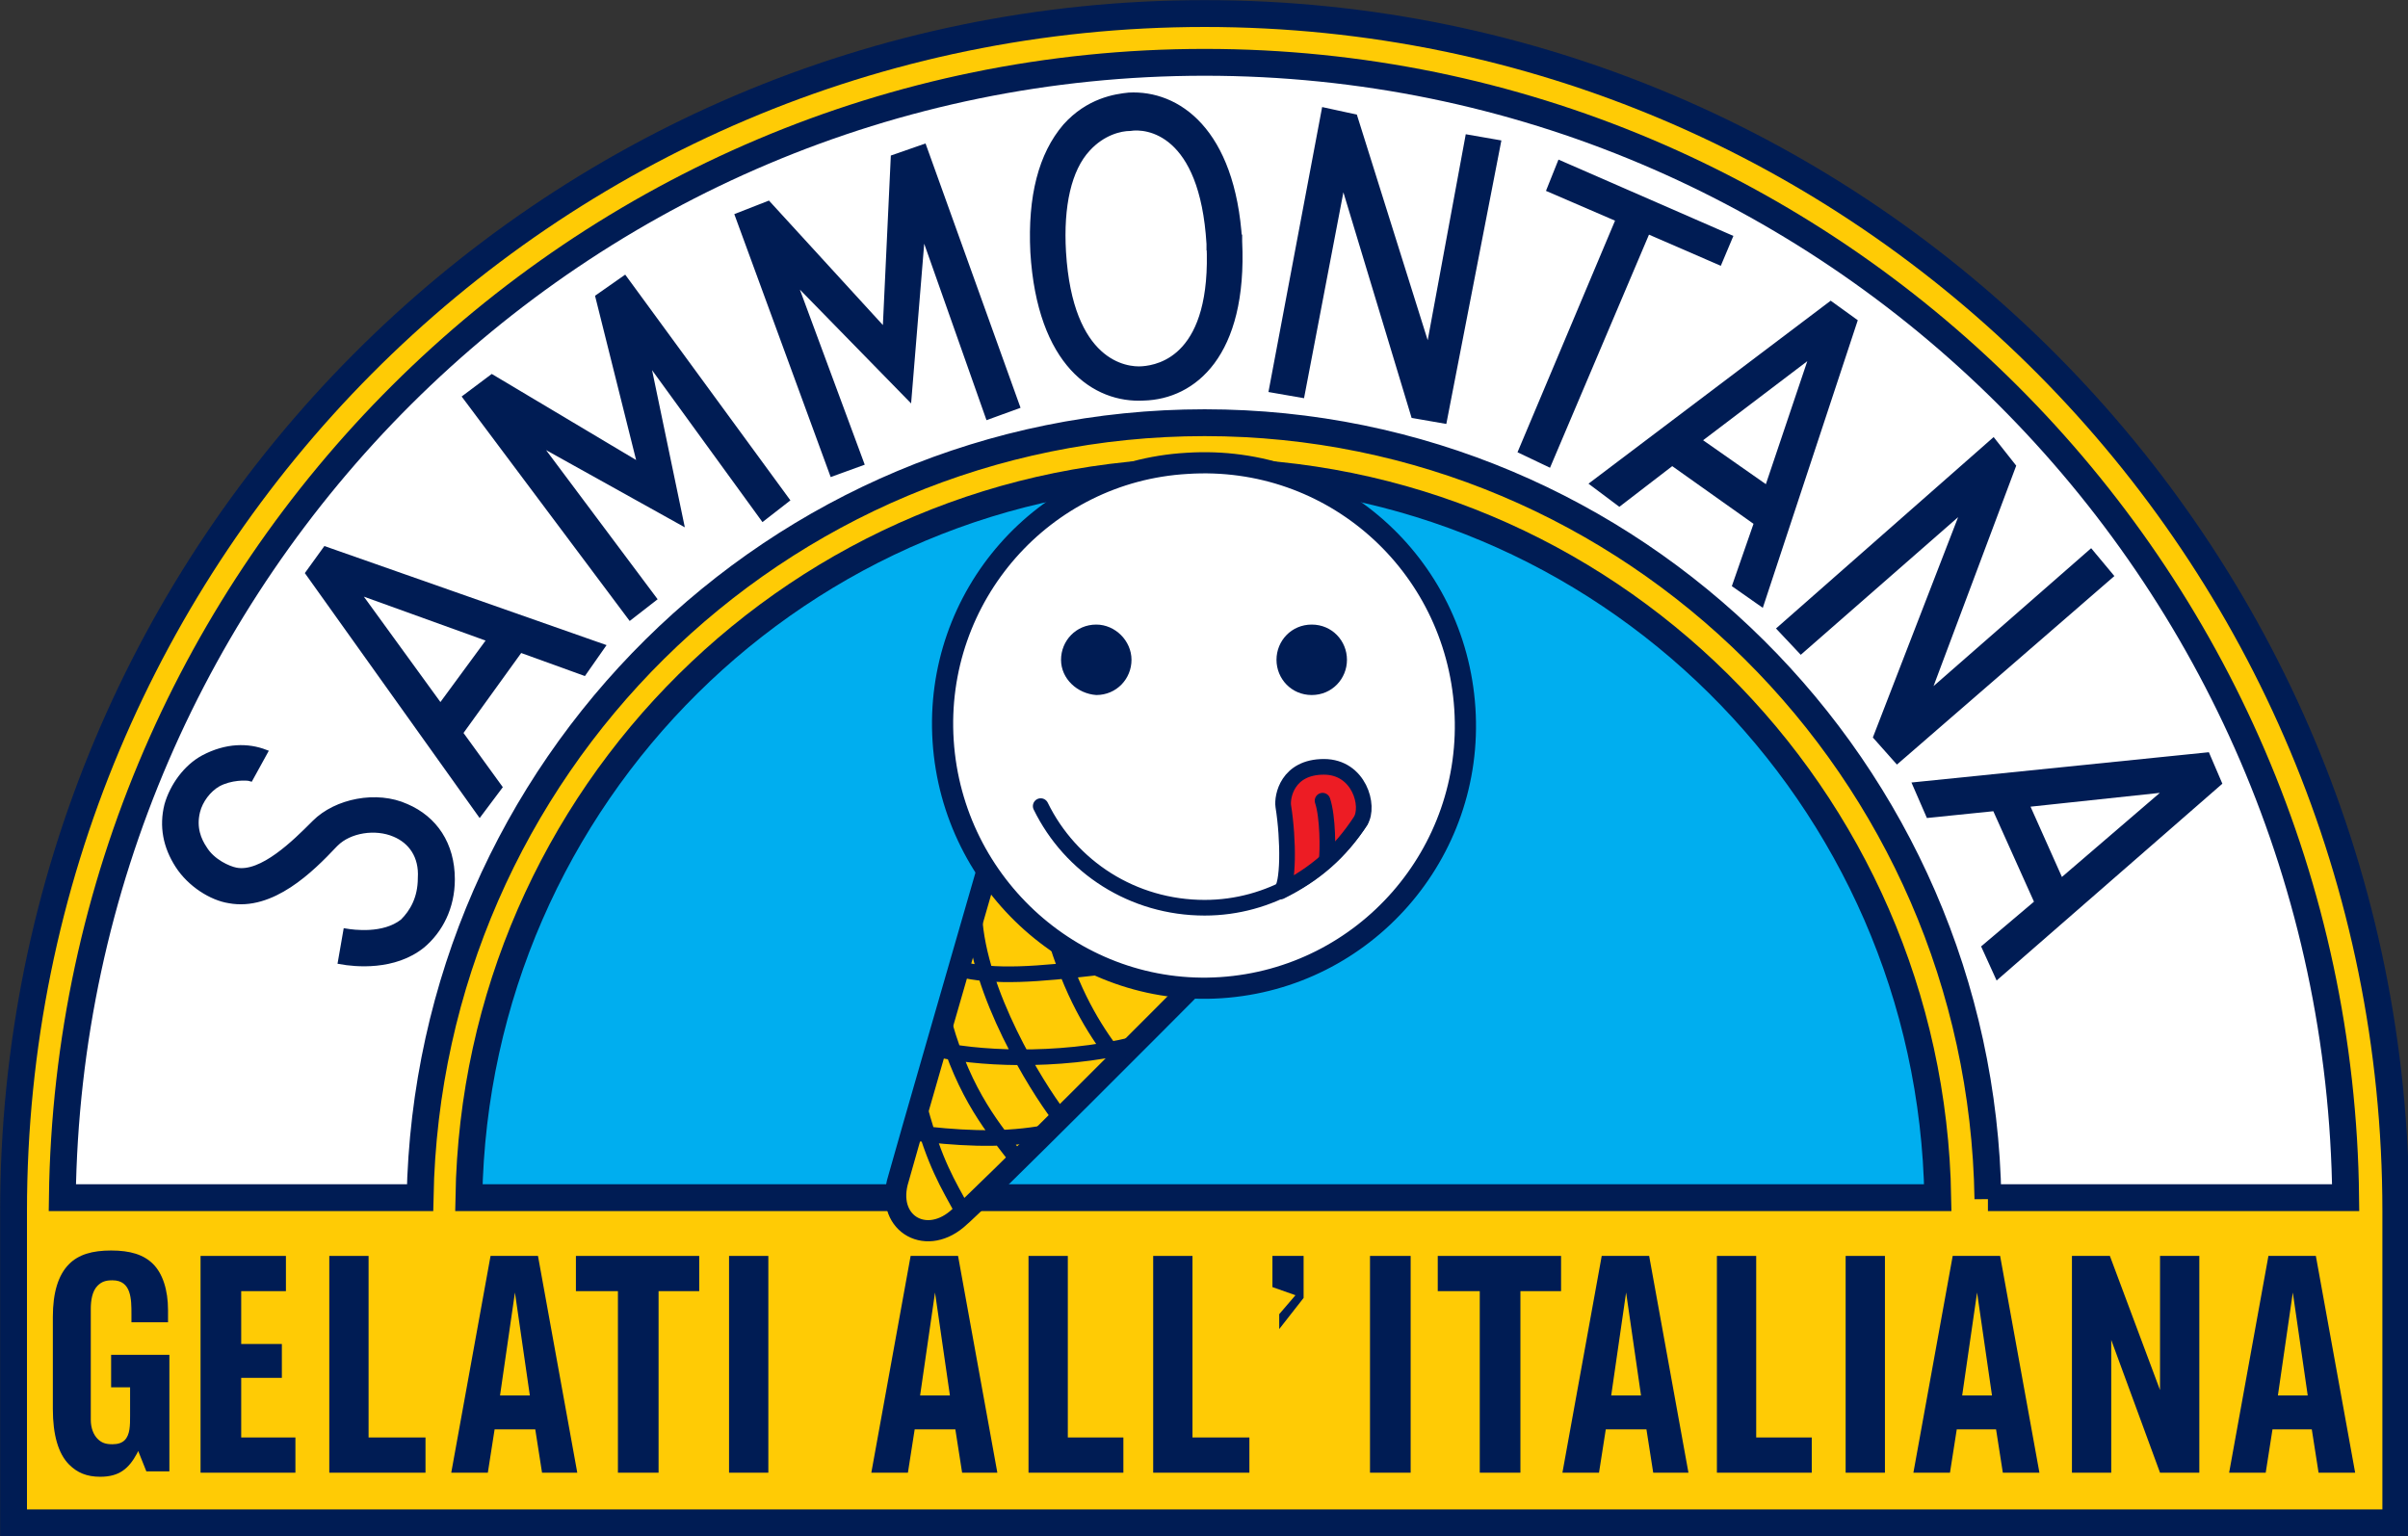 <?xml version="1.0" encoding="utf-8"?>
<!-- Generator: Adobe Illustrator 28.3.0, SVG Export Plug-In . SVG Version: 6.00 Build 0)  -->
<svg version="1.1" id="Layer_1" xmlns="http://www.w3.org/2000/svg" xmlns:xlink="http://www.w3.org/1999/xlink" x="0px" y="0px"
	 viewBox="0 0 177.7 113.4" style="enable-background:new 0 0 177.7 113.4;" xml:space="preserve">
<rect x="0" y="0" width="177.7" height="113.4" fill="#333333" stroke="none"/>
<style type="text/css">
	.st0{fill:#FFCB05;stroke:#001C54;stroke-width:1.981;stroke-miterlimit:2.613;}
	.st1{fill:#FFFFFF;stroke:#001C54;stroke-width:1.981;stroke-miterlimit:2.613;}
	.st2{fill:#00AEEF;stroke:#001C54;stroke-width:1.981;stroke-miterlimit:2.613;}
	.st3{fill:#001C54;stroke:#001C54;stroke-width:0.332;stroke-miterlimit:2.613;}
	.st4{fill:#FFCB05;stroke:#001C54;stroke-width:1.563;stroke-miterlimit:2.613;}
	.st5{fill:#FFFFFF;stroke:#001C54;stroke-width:1.563;stroke-miterlimit:2.613;}
	.st6{fill:none;stroke:#001C54;stroke-width:1.155;stroke-linecap:round;stroke-linejoin:round;stroke-miterlimit:2.613;}
	.st7{fill:#ED1C24;stroke:#001C54;stroke-width:1.155;stroke-linecap:round;stroke-linejoin:round;stroke-miterlimit:2.613;}
	.st8{fill-rule:evenodd;clip-rule:evenodd;fill:#001C54;}
	.st9{fill:#001C54;}
</style>
<g>
	<path class="st0" d="M1,112.4v-23C1,40.6,40.3,1,88.9,1s87.9,39.6,87.9,88.4v23H1L1,112.4z"/>
	<path class="st1" d="M146.7,88.5c-0.5-31.7-26.2-57.3-57.8-57.3S31.6,56.7,31,88.4l-26.4,0C5.2,42.1,42.7,4.6,88.9,4.6
		c46.2,0,83.7,37.5,84.2,83.8H146.7L146.7,88.5z"/>
	<path class="st2" d="M34.6,88.4c0.5-29.7,24.6-53.6,54.2-53.6s53.7,23.9,54.2,53.6H34.6L34.6,88.4z"/>
	<path class="st3" d="M89.2,18c0.4,8.3-3.6,9.1-4.9,9.2c-1.2,0.1-5.3-0.4-5.8-8.6c-0.2-3.4,0.4-6.1,1.8-7.6c1.1-1.2,2.4-1.5,3.1-1.5
		C84.6,9.3,88.7,9.7,89.2,18l0,0.4l0.3,0.3L89.2,18L89.2,18z M91.5,17.8C91,9.6,86.9,6.8,83.3,7c-1,0.1-3,0.4-4.7,2.3
		c-1.8,2.1-2.6,5.2-2.4,9.3c0.5,8.3,4.6,11,8.2,10.8C88.1,29.3,91.9,26.2,91.5,17.8l0-0.4l-0.3-0.3L91.5,17.8L91.5,17.8z"/>
	<polygon class="st3" points="50.3,38.6 47.8,26.6 56.3,38.3 58.1,36.9 46.1,20.5 44.1,21.9 47.2,34.3 36.3,27.8 34.3,29.3 
		46.5,45.6 48.3,44.2 39.7,32.7 50.3,38.6 	"/>
	<polygon class="st3" points="67.1,29.4 68.1,17.2 72.9,30.8 75.1,30 68.2,10.8 65.9,11.6 65.3,24.4 56.7,15 54.4,15.9 61.4,35 
		63.6,34.2 58.6,20.7 67.1,29.4 	"/>
	<path class="st3" d="M43.1,49.7l1.4-2l-20.5-7.2l-1.3,1.8l12.7,17.8l1.5-2l-2.9-4l4.4-6.1L43.1,49.7L43.1,49.7z M32.5,52.1
		l-6.1-8.4l9.7,3.5L32.5,52.1L32.5,52.1z"/>
	<path class="st3" d="M128,43.2l2,1.4l6.9-20.9l-1.8-1.3l-17.6,13.3l2,1.5l3.9-3l6.2,4.4L128,43.2L128,43.2z M125.4,32.5l8.3-6.3
		l-3.3,9.8L125.4,32.5L125.4,32.5z"/>
	<path class="st3" d="M146.4,69.9l1,2.2l16.4-14.3l-0.9-2.1l-21.6,2.2l1,2.3l4.9-0.5l3.1,6.9L146.4,69.9L146.4,69.9z M149.6,59.4
		l10.3-1.1l-7.8,6.7L149.6,59.4L149.6,59.4z"/>
	<path class="st3" d="M19.6,55.5c-1.3-0.5-2.9-0.5-4.6,0.4c-1.3,0.7-2.3,2.1-2.7,3.5c-0.4,1.6-0.1,3.1,0.8,4.5
		c0.9,1.4,2.5,2.4,3.8,2.6c3.2,0.6,6.1-2.3,7.8-4.1l0.1-0.1c1-1,2.9-1.3,4.3-0.7c1.2,0.5,2,1.6,1.9,3.2c0,1.5-0.6,2.5-1.3,3.2
		c-1.4,1.1-3.6,0.8-4.2,0.7l-0.4,2.3c1.1,0.2,4,0.5,6.1-1.2c1.3-1.1,2.2-2.8,2.2-4.9c0-2.6-1.3-4.5-3.4-5.4c-2.2-1-5.2-0.4-6.8,1.2
		l-0.1,0.1c-1.3,1.3-3.8,3.8-5.7,3.4c-0.5-0.1-1.7-0.6-2.3-1.6c-0.4-0.6-0.8-1.5-0.5-2.7c0.2-0.8,0.8-1.6,1.5-2
		c0.9-0.5,2.1-0.5,2.4-0.4L19.6,55.5L19.6,55.5z"/>
	<polygon class="st3" points="108.3,10.1 105.4,25.8 100,8.6 97.7,8.1 93.8,28.8 96.1,29.2 99.1,13.5 104.3,30.7 106.6,31.1 
		110.6,10.5 	"/>
	<polygon class="st3" points="154.3,40.7 142.3,51.2 148.6,34.4 147.1,32.5 131.3,46.4 132.9,48.1 144.9,37.6 138.4,54.4 140,56.2 
		155.8,42.5 	"/>
	<polygon class="st3" points="127.7,17.5 115.1,12 114.3,14 119.4,16.2 112.2,33.3 114.3,34.3 121.6,17.1 126.9,19.4 	"/>
	<path class="st4" d="M72.8,64.4c0,0-6.3,21.8-6.5,22.6c-1,3.2,1.9,5,4.3,3c1.6-1.3,17.3-17.1,17.3-17.1L72.8,64.4L72.8,64.4z"/>
	<path class="st5" d="M90.1,72.9c10.6-0.7,18.7-9.9,18-20.6c-0.7-10.7-9.8-18.8-20.5-18.1C77,34.8,68.9,44,69.6,54.7
		C70.3,65.4,79.5,73.6,90.1,72.9L90.1,72.9z"/>
	<path class="st6" d="M76.8,59.5c2.2,4.5,6.8,7.5,12.1,7.5c4.8,0,9-2.6,11.5-6.4"/>
	<path class="st7" d="M94.5,65.8c2.6-1.3,4.4-2.9,5.9-5.2c0.7-1.1-0.1-4-2.7-4c-2.7,0-3.1,2.2-3,2.9C95.1,62,95.1,65.4,94.5,65.8
		L94.5,65.8z"/>
	<path class="st6" d="M97.9,63.5c0.1-0.7,0.1-3.2-0.3-4.4"/>
	<path class="st8" d="M78.3,48.7c0-1.4,1.1-2.6,2.6-2.6c1.4,0,2.6,1.2,2.6,2.6s-1.1,2.6-2.6,2.6C79.5,51.2,78.3,50.1,78.3,48.7
		L78.3,48.7z"/>
	<path class="st8" d="M94.2,48.7c0-1.4,1.1-2.6,2.6-2.6s2.6,1.2,2.6,2.6s-1.1,2.6-2.6,2.6S94.2,50.1,94.2,48.7L94.2,48.7z"/>
	<path class="st9" d="M8.2,100v2.4h1.4l0,2.1c0,0.7,0,1.4-0.4,1.8c-0.2,0.2-0.5,0.3-0.9,0.3c-0.5,0-0.8-0.1-1.1-0.4
		c-0.3-0.3-0.5-0.8-0.5-1.4v-8.2c0-0.6,0.1-1.3,0.5-1.7c0.3-0.3,0.6-0.4,1.1-0.4c1.4,0,1.4,1.4,1.4,2.5v0.6h2.7v-0.9
		c0-1.5-0.4-2.7-1.1-3.4c-0.7-0.7-1.7-1-3.1-1c-1.4,0-2.4,0.3-3.1,1c-0.8,0.8-1.2,2.1-1.2,3.9v6.8c0,1.9,0.4,3.3,1.2,4.1
		c0.6,0.6,1.3,0.9,2.3,0.9c1.4,0,2.1-0.6,2.7-1.7l0.1-0.2l0,0l0.6,1.5h1.7V100H8.2L8.2,100z"/>
	<polygon class="st9" points="17.8,106.1 17.8,101.7 20.8,101.7 20.8,99.2 17.8,99.2 17.8,95.3 21.1,95.3 21.1,92.7 14.8,92.7 
		14.8,108.7 21.8,108.7 21.8,106.1 	"/>
	<polygon class="st9" points="129.6,106.1 129.6,92.7 126.7,92.7 126.7,108.7 133.7,108.7 133.7,106.1 	"/>
	<polygon class="st9" points="88,106.1 88,92.7 85.1,92.7 85.1,108.7 92.2,108.7 92.2,106.1 	"/>
	<polygon class="st9" points="78.8,106.1 78.8,92.7 75.9,92.7 75.9,108.7 82.9,108.7 82.9,106.1 	"/>
	<polygon class="st9" points="27.2,106.1 27.2,92.7 24.3,92.7 24.3,108.7 31.4,108.7 31.4,106.1 	"/>
	<path class="st9" d="M167.7,105.5l-0.5,3.2h-2.7l2.9-16h3.5l2.9,16h-2.7l-0.5-3.2H167.7L167.7,105.5z M170.3,103l-1.1-7.6l-1.1,7.6
		H170.3L170.3,103z"/>
	<path class="st9" d="M144.4,105.5l-0.5,3.2h-2.7l2.9-16h3.5l2.9,16h-2.7l-0.5-3.2H144.4L144.4,105.5z M147,103l-1.1-7.6l-1.1,7.6
		H147L147,103z"/>
	<path class="st9" d="M118.5,105.5l-0.5,3.2h-2.7l2.9-16h3.5l2.9,16H122l-0.5-3.2H118.5L118.5,105.5z M121.1,103l-1.1-7.6l-1.1,7.6
		H121.1L121.1,103z"/>
	<path class="st9" d="M67.5,105.5l-0.5,3.2h-2.7l2.9-16h3.5l2.9,16H71l-0.5-3.2H67.5L67.5,105.5z M70.1,103L69,95.4l-1.1,7.6H70.1
		L70.1,103z"/>
	<path class="st9" d="M36.5,105.5l-0.5,3.2h-2.7l2.9-16h3.5l2.9,16H40l-0.5-3.2H36.5L36.5,105.5z M39.1,103L38,95.4l-1.1,7.6H39.1
		L39.1,103z"/>
	<polygon class="st9" points="136.2,92.7 139.1,92.7 139.1,108.7 136.2,108.7 	"/>
	<polygon class="st9" points="101.1,92.7 104.1,92.7 104.1,108.7 101.1,108.7 	"/>
	<polygon class="st9" points="53.8,92.7 56.7,92.7 56.7,108.7 53.8,108.7 	"/>
	<polygon class="st9" points="106.1,92.7 106.1,95.3 109.2,95.3 109.2,108.7 112.2,108.7 112.2,95.3 115.2,95.3 115.2,92.7 	"/>
	<polygon class="st9" points="42.5,92.7 42.5,95.3 45.6,95.3 45.6,108.7 48.6,108.7 48.6,95.3 51.6,95.3 51.6,92.7 	"/>
	<polygon class="st9" points="93.9,92.7 93.9,95 95.6,95.6 94.4,97 94.4,98.1 96.2,95.8 96.2,92.7 	"/>
	<polygon class="st9" points="159.4,92.7 159.4,102.6 155.7,92.7 152.9,92.7 152.9,108.7 155.8,108.7 155.8,98.9 159.4,108.7 
		162.3,108.7 162.3,92.7 	"/>
	<path class="st6" d="M71.9,67.6c0.3,5.7,4.6,12.6,6.2,14.7 M78,69.6c1.4,4.4,3,6.7,4.5,8.7 M69.7,75.6c1.5,5.3,3.7,7.8,5.4,10
		 M67.9,81.9c1.1,4,2,5.4,3.2,7.6 M69,77.4c2.8,0.7,8.9,1.1,14.7-0.3 M70.7,71.5c2.7,0.7,5.9,0.4,10.3-0.1 M67.3,83.6
		c3.3,0.4,6.3,0.6,9.4,0.1"/>
</g>
</svg>
